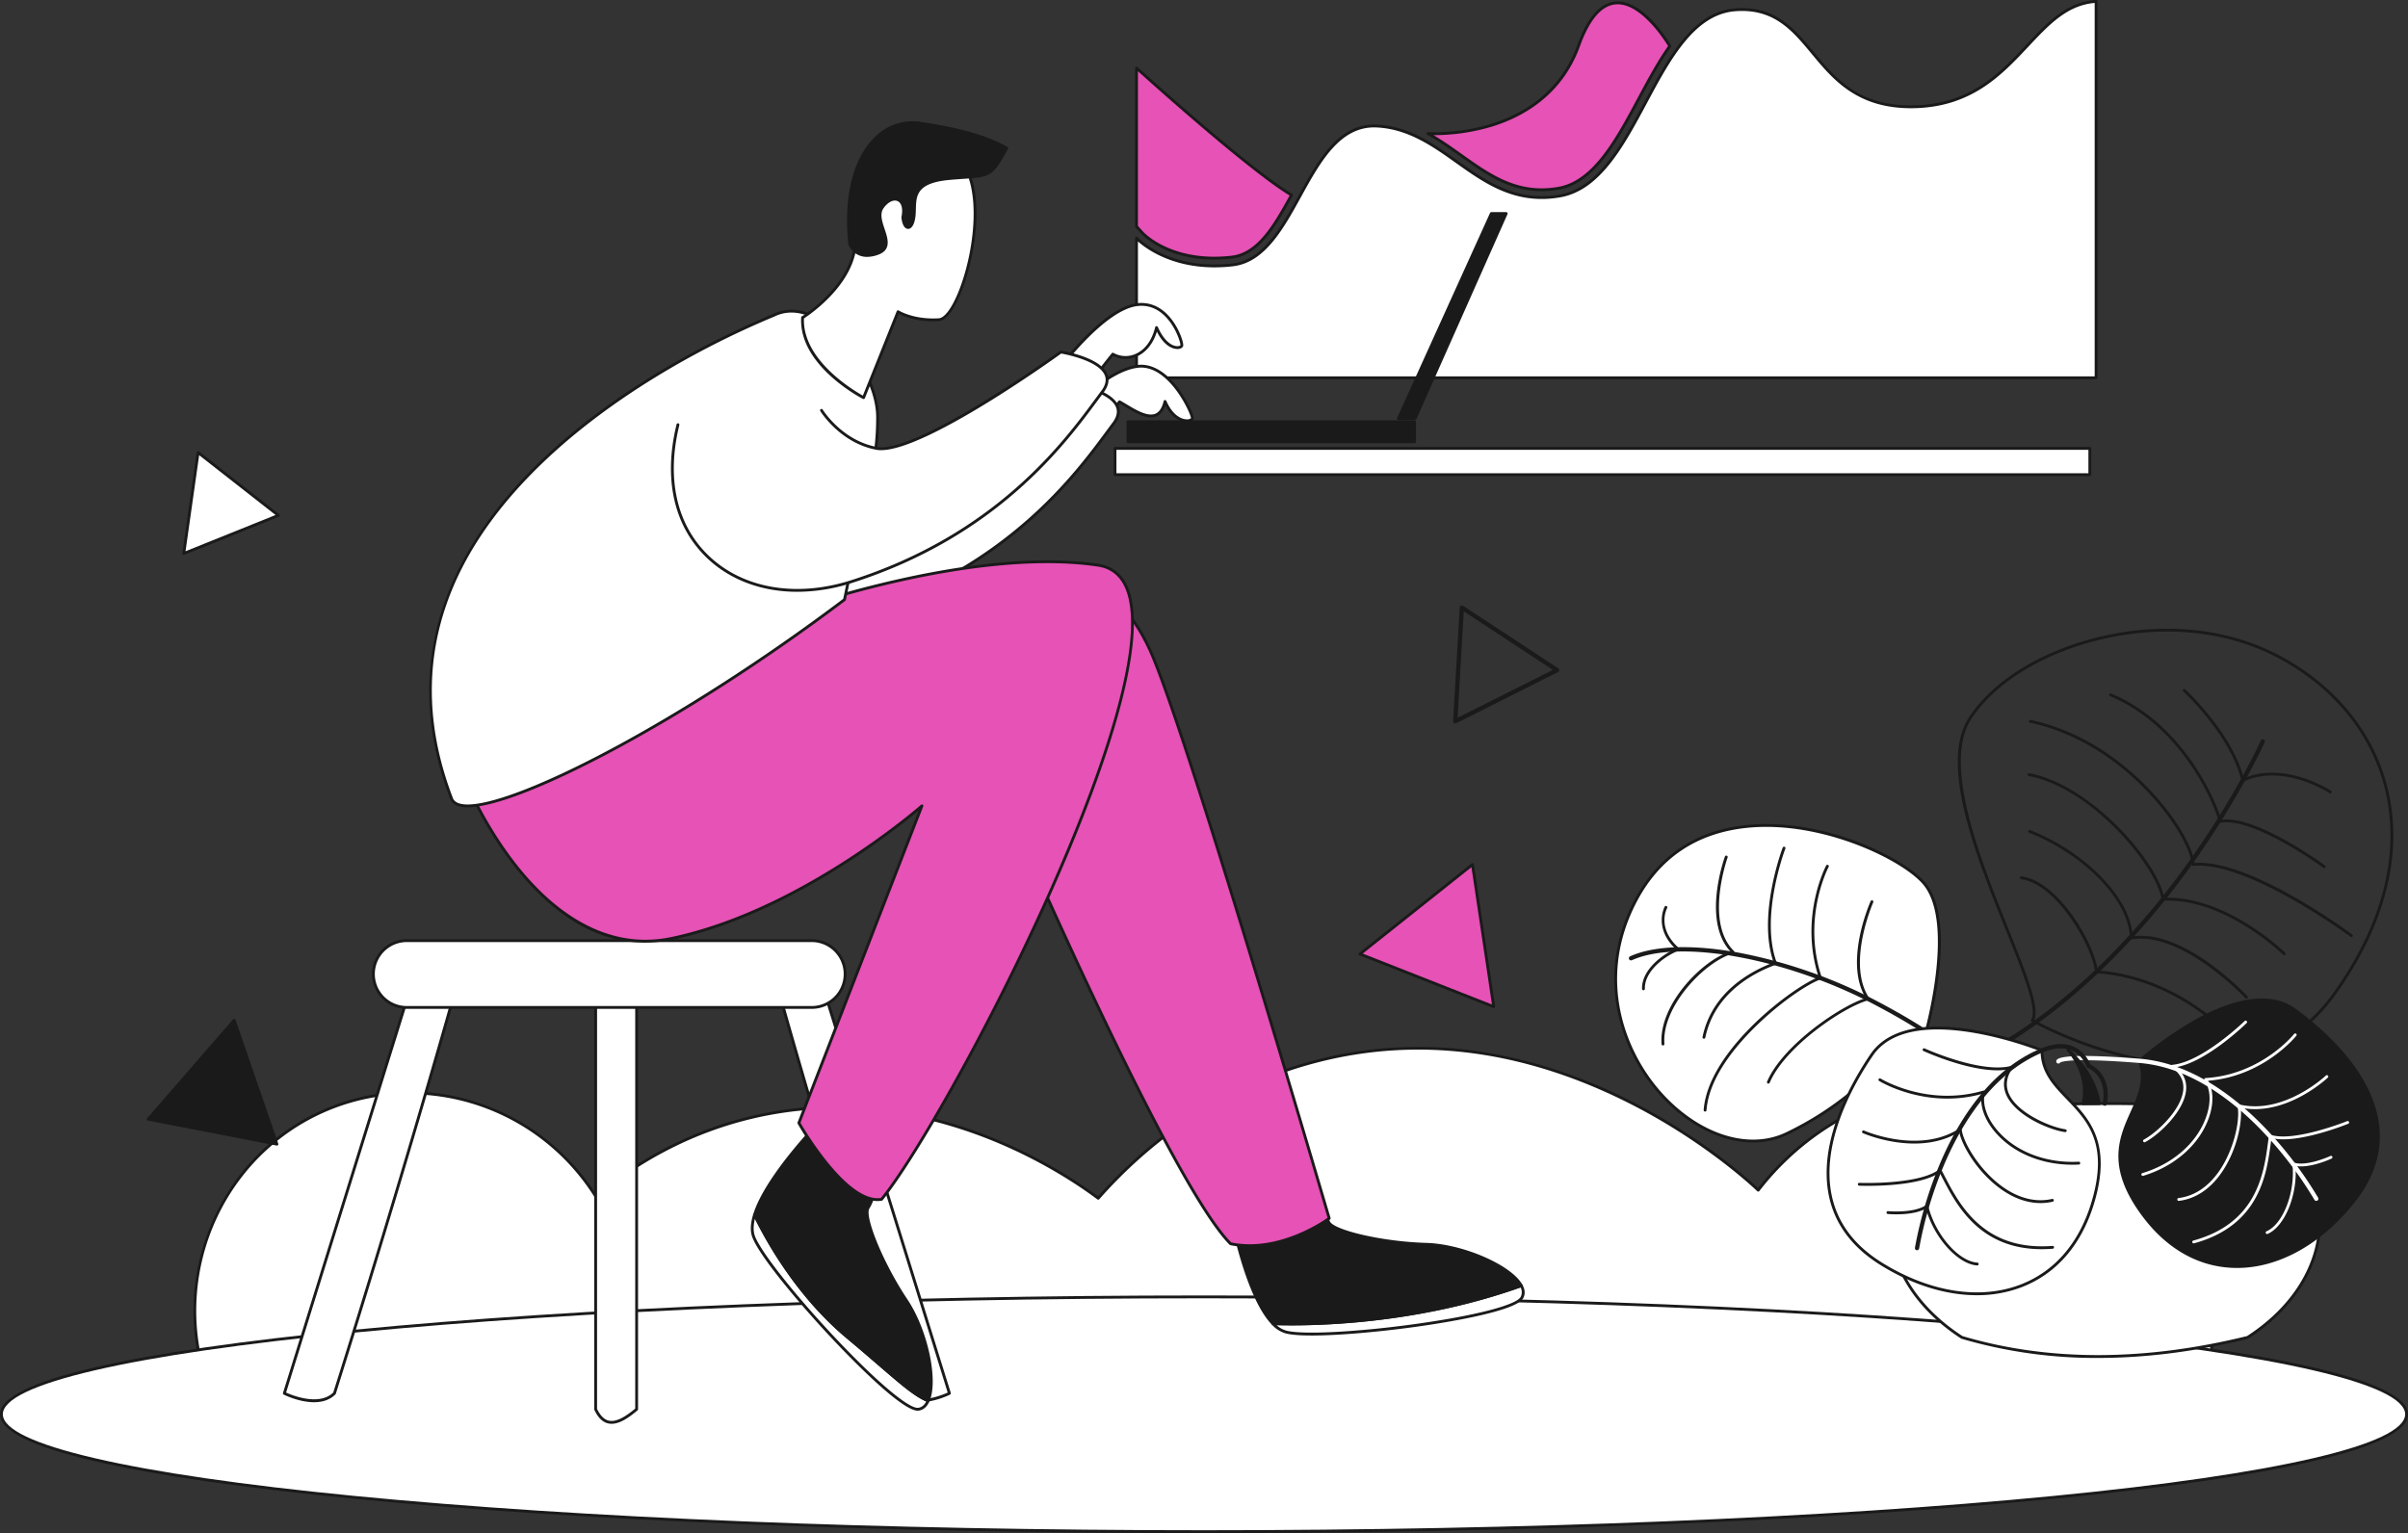 <svg xmlns="http://www.w3.org/2000/svg" viewBox="0 0 1695.782 1079.928"><rect x="0" y="0" width="1695.782" height="1079.928" fill="#333333" stroke="none"/><defs><style>.cls-1{fill:#fff;}.cls-2{fill:#1a1a1a;}.cls-3{fill:#e652b5;}.cls-4{fill:none;}</style></defs><title>10 - strategic area</title><g id="Layer_2" data-name="Layer 2"><g id="_10" data-name="10"><path class="cls-1" d="M141.802,960.99c-18.785-75.753,21.873-153.747,92.673-181.069,67.266-25.958,145.571.063,184.99,62.733,22.358-18.519,59.31-43.551,110.139-55.604,124.828-29.602,226.854,44.331,243.802,57.03,22.636-25.665,74.161-76.405,155.406-96.95,165.748-41.914,299.015,81.337,309.386,91.248,60.318-78.109,168.082-95.882,242.376-47.05,62.43,41.034,91.91,122.977,69.861,201.03Q846.119,976.673,141.802,960.99Z"/><path class="cls-2" d="M1550.436,993.356h-.022L141.78,961.989a1.001,1.001,0,0,1-.949-.76,156.63,156.63,0,0,1,12.824-109.394,151.061,151.061,0,0,1,184.077-74.733,157.107,157.107,0,0,1,81.971,64.058c32.997-27.119,69.89-45.65,109.67-55.084,117.569-27.882,215.496,35.539,243.893,56.65,30.033-33.864,81.201-77.829,155.301-96.568a287.938,287.938,0,0,1,117.213-4.836c32.124,5.194,64.566,15.656,96.428,31.096,53.323,25.839,89.105,58.129,95.877,64.475a191.214,191.214,0,0,1,115.878-70.628c45.439-8.411,90.596.193,127.161,24.226,30.525,20.064,54.321,51.01,67.004,87.138a189.719,189.719,0,0,1,3.27,114.999A1,1,0,0,1,1550.436,993.356ZM142.591,960.007l1407.091,31.332c21.248-76.398-7.328-158.209-69.657-199.177-76.205-50.09-182.08-29.521-241.035,46.825a1,1,0,0,1-1.482.111c-3.973-3.796-40.422-37.865-96.172-64.881-71.802-34.794-143.223-43.583-212.278-26.12-74.109,18.741-125.141,62.898-154.901,96.642a1.0 1,0,0,1-1.35.14C745.582,824.48,647.603,760.097,529.835,788.022c-39.832,9.446-76.751,28.086-109.732,55.401a1.001,1.001,0,0,1-1.484-.238c-39.081-62.131-116.372-88.347-183.784-62.332C163.958,808.205,124.407,885.125,142.591,960.007Z"/><ellipse class="cls-1" cx="847.891" cy="996.235" rx="846.891" ry="82.693"/><path class="cls-2" d="M847.891,1079.928c-226.244,0-438.952-8.604-598.939-24.226-77.82-7.599-138.927-16.449-181.624-26.306C22.652,1019.083,0,1007.926,0,996.235s22.652-22.849,67.328-33.162c42.696-9.856,103.803-18.707,181.624-26.306C408.939,921.146,621.647,912.542,847.891,912.542s438.952,8.604,598.939,24.225c77.82,7.599,138.927,16.449,181.624,26.306,44.676,10.313,67.328,21.471,67.328,33.162s-22.652,22.849-67.328,33.162c-42.696,9.856-103.804,18.707-181.624,26.306C1286.843,1071.324,1074.135,1079.928,847.891,1079.928Zm0-165.386c-226.182,0-438.82,8.6-598.745,24.215C92.081,954.094,2,975.043,2,996.235s90.081,42.142,247.146,57.478c159.925,15.616,372.564,24.216,598.745,24.216s438.82-8.6,598.745-24.216c157.065-15.336,247.146-36.286,247.146-57.478s-90.081-42.141-247.146-57.478C1286.711,923.142,1074.073,914.542,847.891,914.542Z"/><path class="cls-1" d="M289.01,695.984l-88.752,285.505s23.525,11.762,35.287,0c50.257-159.327,85.545-285.505,85.545-285.505Z"/><path class="cls-2" d="M221.135,987.75c-10.411,0-20.678-5.044-21.325-5.367a1,1,0,0,1-.508-1.191L288.055,695.687a1.001,1.001,0,0,1,.955-.703h32.08a1.0 1,0,0,1,.963,1.27c-.353,1.262-35.866,128.017-85.554,285.536a.996.996,0,0,1-.247.406C232.081,986.366,226.588,987.75,221.135,987.75Zm-19.664-6.798c4.059,1.834,23.19,9.695,33.194-.002C281.644,832.009,315.929,710.64,319.77,696.984H289.746Z"/><path class="cls-1" d="M579.861,695.984l88.752,285.505s-23.525,11.762-35.287,0c-50.257-159.327-85.545-285.505-85.545-285.505Z"/><path class="cls-2" d="M647.736,987.75c-5.454,0-10.945-1.383-15.117-5.555a.996.996,0,0,1-.247-.406c-49.688-157.52-85.201-284.274-85.554-285.536a1.0 1,0,0,1,.963-1.27h32.079a1.001,1.001,0,0,1,.955.703l88.752,285.505a1,1,0,0,1-.508,1.191C668.414,982.706,658.146,987.75,647.736,987.75Zm-13.531-6.8c10.005,9.697,29.136,1.836,33.194.002L579.125,696.984H549.102C552.942,710.64,587.228,832.009,634.206,980.95Z"/><path class="cls-1" d="M448.337,992.716c-11.228,9.383-21.797,14.919-28.871,0l0-296.733h28.871Z"/><path class="cls-2" d="M430.731,1002.945a10.792,10.792,0,0,1-2.316-.246c-3.999-.877-7.222-4.002-9.854-9.554a1,1,0,0,1-.096-.429V695.984a1.0 1,0,0,1,1-1h28.871a1.0 1,0,0,1,1,1V992.716a1.001,1.001,0,0,1-.359.768C443.282,998.244,436.77,1002.945,430.731,1002.945Zm-10.266-10.455c2.329,4.828,5.071,7.53,8.379,8.256,5.726,1.252,12.842-3.809,18.492-8.498V696.984h-26.871Zm27.871.227h0Z"/><rect class="cls-1" x="262.96" y="662.612" width="332.198" height="47.05" rx="23.525"/><path class="cls-2" d="M571.633,710.661H286.485a24.525,24.525,0,1,1,0-49.05H571.633a24.525,24.525,0,0,1,0,49.05ZM286.485,663.611a22.525,22.525,0,1,0,0,45.05H571.633a22.525,22.525,0,0,0,0-45.05Z"/><path class="cls-1" d="M800.371,167.729S822.17,191.884,868.124,186.582,919.38,86.426,969.458,88.782s72.466,59.044,129.024,49.258,65.985-127.026,123.722-131.15,51.256,68.931,124.311,68.342S1429.586,3.944,1476.129.999v265.118H800.371Z"/><path class="cls-2" d="M1476.129,267.117H800.372a1.0 1,0,0,1-1-1V167.729a1,1,0,0,1,1.742-.671c.215.239,22.044,23.709,66.896,18.53,21.447-2.475,34.229-25.647,46.59-48.057,13.833-25.076,28.145-50.979,54.906-49.748,22.788,1.072,40.109,13.388,56.86,25.297,20.257,14.401,41.201,29.292,71.947,23.976,27.241-4.713,43.754-35.538,59.724-65.349,16.77-31.304,34.11-63.673,64.097-65.814,28.057-2.014,41.251,13.914,55.227,30.766,15.322,18.476,31.167,37.577,68.267,37.577.294,0,.584-.001.881-.004,40.682-.328,61.818-22.847,80.465-42.715,14.578-15.532,28.347-30.203,49.094-31.516a1.023,1.023,0,0,1,.748.269,1.002,1.002,0,0,1,.315.73V266.117A1.0 1,0,0,1,1476.129,267.117Zm-674.757-2h673.757V2.076c-19.355,1.676-32.046,15.196-46.699,30.809-18.922,20.161-40.369,43.012-81.907,43.347-38.681.274-55.695-20.199-70.703-38.297C1262.182,21.49,1249.292,5.953,1222.275,7.887c-28.888,2.063-45.963,33.939-62.477,64.765-16.196,30.233-32.943,61.496-61.146,66.375-31.564,5.465-52.856-9.678-73.446-24.316-16.516-11.742-33.595-23.884-55.795-24.929-25.554-1.188-39.524,24.175-53.061,48.716-12.606,22.854-25.641,46.485-48.112,49.077-38.752,4.476-60.786-12.07-66.867-17.503Z"/><path class="cls-3" d="M909.533,137.376c-11.945,21.631-23.482,41.592-42.039,43.73a106.828,106.828,0,0,1-12.298.727c-33.962,0-50.083-17.091-50.733-17.796l-4.094-4.535V47.932S879.02,119.337,909.533,137.376Z"/><path class="cls-2" d="M855.196,182.833c-34.373,0-50.786-17.378-51.468-18.118l-4.101-4.542a.998.998,0,0,1-.258-.67V47.932a1,1,0,0,1,1.672-.74c.786.713,78.923,71.543,109,89.324a.999.999,0,0,1,.367,1.344c-11.397,20.639-23.183,41.98-42.8,44.24A107.921,107.921,0,0,1,855.196,182.833Zm-53.827-23.715,3.836,4.249c.651.706,16.484,17.466,49.991,17.466a105.922,105.922,0,0,0,12.182-.72c18.334-2.112,29.804-22.447,40.812-42.375-28.289-17.126-95.363-77.226-106.821-87.556Z"/><path class="cls-3" d="M1175.947,32.417c-7.978,11.207-14.981,24.276-21.884,37.163-15.46,28.854-31.444,58.694-56.518,63.031a70.108,70.108,0,0,1-11.906,1.058c-22.534,0-39.108-11.785-56.661-24.265-7.559-5.377-15.234-10.832-23.493-15.361.165.017.331.028.501.044,0,0,81.306,5.603,105.752-62.006,24.452-67.609,63.923,0,63.923,0Z"/><path class="cls-2" d="M1085.638,134.668c-22.85,0-39.55-11.873-57.231-24.443-7.462-5.308-15.168-10.789-23.404-15.306a1,1,0,0,1,.581-1.872l.498.045a136.134,136.134,0,0,0,43.384-5.63c21.092-6.372,48.853-21.211,61.332-55.721,6.999-19.352,15.981-29.658,26.697-30.633C1157.134-.692,1175.21,29.347,1176.478,31.499l.229.269a1,1,0,0,1,.054,1.229c-7.95,11.168-15,24.328-21.817,37.055-15.579,29.076-31.679,59.126-57.229,63.544A71.131,71.131,0,0,1,1085.638,134.668Zm-76.12-39.479c7.003,4.128,13.615,8.831,20.038,13.4,17.422,12.386,33.871,24.079,56.082,24.079a69.138,69.138,0,0,0,11.736-1.043c24.588-4.252,40.455-33.864,55.798-62.501,6.735-12.573,13.686-25.548,21.536-36.688-1.407-2.341-19.029-30.96-37.035-29.336-9.875.899-18.284,10.765-24.995,29.32-12.77,35.315-41.143,50.475-62.695,56.974A142.252,142.252,0,0,1,1009.518,95.189Z"/><path class="cls-1" d="M1071.811,913.988c-7.6,14.15-141.55,30.84-166.27,24.29a20.244,20.244,0,0,1-9.14-5.88c23.65.85,97.95.87,174.93-26.75C1072.911,908.578,1073.191,911.418,1071.811,913.988Z"/><path class="cls-2" d="M923.863,940.76c-8.07,0-14.583-.457-18.578-1.516a21.224,21.224,0,0,1-9.603-6.151,1.001,1.001,0,0,1-.194-1.103.923.923,0,0,1,.95-.592c21.356.765,97.061,1.113,174.556-26.692a1.001,1.001,0,0,1,1.218.467c1.818,3.372,1.979,6.497.48,9.287v.001c-5.298,9.864-60.629,18.128-77.46,20.425C971.379,938.142,943.171,940.76,923.863,940.76Zm-24.87-7.279a17.315,17.315,0,0,0,6.803,3.83c11.207,2.968,48.707,1.116,89.166-4.406,42.974-5.866,72.793-13.477,75.969-19.391v.001a7.163,7.163,0,0,0-.098-6.627C996.201,933.475,923.399,934.151,898.993,933.481ZM1071.811,913.987h0Z"/><path class="cls-2" d="M1071.331,905.648c-76.98,27.62-151.28,27.6-174.93,26.75-19.06-19.68-29.82-78.54-29.82-78.54l56.82-10.37s9.57,10.64,12.21,17.21c2.63,6.58,36.45,14.88,68.76,15.82C1030.801,877.288,1064.231,892.418,1071.331,905.648Z"/><path class="cls-2" d="M909.728,933.621c-5.592,0-10.104-.107-13.363-.225a.998.998,0,0,1-.682-.304c-19.051-19.671-29.644-76.64-30.085-79.056a1.0 1,0,0,1,.804-1.163l56.82-10.37a.994.994,0,0,1,.923.314c.396.44,9.719,10.848,12.395,17.506,2.335,5.842,35.662,14.258,67.861,15.193,26.113.761,60.336,15.728,67.812,29.657a1,1,0,0,1-.543,1.414C1005.661,930.273,940.947,933.621,909.728,933.621Zm-12.885-2.209c21.787.756,96.4.924,173.016-26.301-8.201-12.901-41.096-26.883-65.517-27.594-32.211-.938-66.716-9.085-69.659-16.449-2.254-5.609-9.886-14.479-11.657-16.496l-55.273,10.088C869.258,862.383,879.714,913.3,896.842,931.412Z"/><path class="cls-3" d="M708.996,417.542s67.225-41.082,103.078,45.563c29.071,70.255,123.992,395.132,123.992,395.132s-33.629,25.348-69.482,17.879C823.262,832.793,708.996,567.685,708.996,567.685Z"/><path class="cls-2" d="M880.079,878.477a67.019,67.019,0,0,1-13.698-1.382.994.994,0,0,1-.503-.271C822.916,833.861,709.221,570.735,708.078,568.081a1.003,1.003,0,0,1-.082-.396V417.542a1.0 1,0,0,1,.479-.854c.269-.164,27.146-16.278,55.8-6.942,20.555,6.696,36.948,24.52,48.723,52.977,28.759,69.501,123.079,391.985,124.028,395.234a1,1,0,0,1-.358,1.079C936.372,859.259,910.474,878.477,880.079,878.477Zm-12.998-3.279c32.394,6.588,63.332-14.176,67.827-17.357-4.886-16.693-95.675-326.483-123.758-394.352-11.541-27.892-27.521-45.333-47.495-51.841-25.719-8.378-49.979,4.395-53.659,6.471V567.479C713.605,575.832,824.71,832.342,867.081,875.197Z"/><path class="cls-1" d="M653.641,986.698c-1.48,3.43-3.75,5.6-6.89,5.99-15.93,1.99-107.06-97.6-116.02-121.55-1.6-4.26-1.16-9.56.65-15.4,9.83,20.17,31.17,57.57,65.59,86.32C628.351,968.278,641.721,981.938,653.641,986.698Z"/><path class="cls-2" d="M646.29,993.715c-11.819,0-49.474-39.201-60.892-51.391-23.337-24.913-50.691-57.707-55.603-70.836-1.578-4.203-1.366-9.603.632-16.047a1,1,0,0,1,1.854-.143c9.645,19.791,30.958,57.279,65.332,85.991,8.768,7.326,16.034,13.589,22.445,19.115,16.455,14.183,25.519,21.994,33.955,25.363a1.0 1,0,0,1,.547,1.325c-1.68,3.893-4.337,6.17-7.685,6.586A4.713,4.713,0,0,1,646.29,993.715Zm-114.647-135.188c-1.2,4.901-1.193,9.017.024,12.259,4.062,10.856,27.272,40.367,55.19,70.171,29.651,31.653,53.115,51.55,59.77,50.738,2.383-.297,4.285-1.802,5.664-4.478-8.46-3.682-17.541-11.508-33.54-25.298-6.405-5.521-13.666-11.779-22.421-19.095C562.99,914.978,541.851,878.972,531.643,858.528Z"/><path class="cls-2" d="M653.641,986.698c-11.92-4.76-25.29-18.42-56.67-44.64-34.42-28.75-55.76-66.15-65.59-86.32,8.31-26.93,45.66-65.22,45.66-65.22l41.33,40.33s-3.14,13.97-6.98,19.92c-3.83,5.95,8.97,38.34,26.89,65.23C652.681,937.598,659.691,972.688,653.641,986.698Z"/><path class="cls-2" d="M653.641,987.697a.987.987,0,0,1-.37-.071c-8.748-3.493-17.901-11.383-34.519-25.706-6.405-5.521-13.666-11.779-22.421-19.095-34.66-28.951-56.133-66.716-65.848-86.649a1.001,1.001,0,0,1-.057-.733c8.286-26.852,44.368-64.053,45.899-65.623a1.001,1.001,0,0,1,.704-.302,1.095,1.095,0,0,1,.71.284L619.069,830.132a1,1,0,0,1,.277.936c-.13.577-3.224,14.212-7.115,20.242-3.401,5.284,9.023,37.335,26.882,64.134,14.208,21.311,21.858,56.801,15.446,71.65A1,1,0,0,1,653.641,987.697Zm-121.186-132.041c9.726,19.882,30.989,57.094,65.158,85.634,8.768,7.326,16.034,13.589,22.445,19.115,15.856,13.666,24.85,21.418,33.032,24.979,5.387-14.639-2.281-48.794-15.64-68.831-17.865-26.809-31.189-59.662-26.899-66.326,3.279-5.082,6.099-16.445,6.719-19.057l-40.205-39.232C571.952,797.302,540.188,831.304,532.455,855.656Z"/><path class="cls-1" d="M751.812,291.77s26.003-30.683,49.158-33.671,39.48,34.523,38.733,36.764-12.027,4.382-19.248-12.051c-4.731,19.42-21.337,6.219-32.043.244-8.105,9.859-15.935,20.914-15.935,20.914S750.319,299.488,751.812,291.77Z"/><path class="cls-2" d="M772.478,304.97a1.05,1.05,0,0,1-.198-.02c-2.368-.479-23.084-4.923-21.449-13.371a.998.998,0,0,1,.219-.456c1.072-1.265,26.521-31.014,49.792-34.017,9.186-1.184,18.557,3.673,27.1,14.049,7.77,9.438,13.363,22.062,12.71,24.023-.411,1.231-2.134,2.094-4.39,2.198-2.275.104-9.742-.498-15.584-11.779-1.385,3.938-3.492,6.517-6.282,7.681-6.393,2.667-14.792-2.384-22.202-6.841-1.238-.744-2.419-1.455-3.541-2.098-7.802,9.554-15.283,20.1-15.359,20.208A1,1,0,0,1,772.478,304.97Zm-19.72-12.765c-.55,5.189,13.42,9.371,19.286,10.651,1.672-2.336,8.569-11.889,15.597-20.437a.999.999,0,0,1,1.26-.238c1.364.762,2.802,1.626,4.325,2.542,6.656,4.003,14.942,8.985,20.401,6.709,2.772-1.156,4.688-4.054,5.858-8.857a1,1,0,0,1,1.887-.166c5.196,11.826,12.195,12.921,14.216,12.975a4.457,4.457,0,0,0,3.14-.801c-.107-2.29-6.916-17.967-17.521-27.669-6.622-6.059-13.386-8.693-20.108-7.823C779.595,261.864,755.113,289.493,752.758,292.205Z"/><path class="cls-1" d="M485.33,321.56c-21.025,85.525,46.31,134.823,122.327,110.505,108.598-34.741,155.054-105.08,176.805-134.034,14.957-20.541-29.486-27.637-29.486-27.637s-99.254,71.83-129.054,67.972c-25.841-4.413-39.505-26.89-39.505-26.89Z"/><path class="cls-2" d="M569.361,439.279c-24.412.002-46.579-7.929-62.928-23.193-23.796-22.219-31.636-55.873-22.075-94.764a1,1,0,0,1,1.942.477c-9.38,38.157-1.746,71.123,21.498,92.825,24.143,22.543,61.36,28.705,99.553,16.489,101.541-32.483,149.099-96.873,171.954-127.816q2.331-3.155,4.355-5.866c2.809-3.857,3.561-7.461,2.226-10.695-4.227-10.242-27.32-14.69-30.667-15.284-7.236,5.217-95.08,68.06-126.848,68.063a20.233,20.233,0,0,1-2.579-.156c-26.03-4.445-40.092-27.134-40.231-27.362a1,1,0,1,1,1.709-1.039c.134.221,13.748,22.142,38.819,26.424,29.04,3.757,127.311-67.08,128.299-67.797a.981.981,0,0,1,.744-.177c1.126.18,27.639,4.542,32.602,16.563,1.62,3.923.79,8.178-2.465,12.649-1.359,1.81-2.805,3.767-4.355,5.865-22.98,31.112-70.797,95.853-172.954,128.532A126.973,126.973,0,0,1,569.361,439.279Z"/><path class="cls-3" d="M328.056,550.498S380.342,680.466,472.963,661.045s176.278-93.36,176.278-93.36L562.596,791.013s32.865,58.261,58.261,53.78c52.286-64.237,243.503-433.226,152.376-446.671s-218.107,32.865-218.107,32.865Z"/><path class="cls-2" d="M618.005,846.038c-25.218.006-54.977-52.223-56.281-54.534a.999.999,0,0,1-.061-.853l85.215-219.642c-15.862,13.267-91.7,73.817-173.71,91.014-21.36,4.479-42.351,1.392-62.388-9.174-15.979-8.426-31.38-21.602-45.777-39.161-24.463-29.838-37.744-62.491-37.875-62.817a1.0 1,0,0,1,.462-1.258L554.661,430.103a.986.986,0,0,1,.123-.055c1.273-.464,128.266-46.241,218.595-32.916,10.231,1.51,17.433,7.457,21.403,17.678C811.888,458.84,765.709,573.107,736.66,637.301,694.61,730.225,644.212,817.684,621.632,845.423a.995.995,0,0,1-.602.354A17.343,17.343,0,0,1,618.005,846.038Zm-54.305-55.109c2.974,5.136,33.362,56.448,56.619,52.938,22.616-27.966,72.683-114.941,114.518-207.391,28.92-63.908,74.921-177.594,58.08-220.942-3.691-9.501-10.363-15.027-19.831-16.424-89.039-13.133-214.129,31.557-217.556,32.794L329.331,550.957c2.231,5.269,15.141,34.546,37.248,61.499,22.309,27.198,58.835,57.537,106.179,47.61C564.063,640.921,647.744,567.674,648.579,566.937a1.0 1,0,0,1,1.594,1.11Z"/><path class="cls-1" d="M545.416,221.844c-9.181,4.318-311.474,121.004-227.444,340.605,8.963,24.649,144.533-40.335,276.742-140.051,16.806-80.67,23.322-96.494,23.322-128.613S578.353,206.353,545.416,221.844Z"/><path class="cls-2" d="M329.266,568.675a22.124,22.124,0,0,1-6.227-.766c-3.083-.913-5.104-2.635-6.007-5.119-18.569-48.527-19.631-95.922-3.149-140.853,13.382-36.479,38.363-71.547,74.249-104.229,40.398-36.791,95.234-70.785,154.406-95.72,1.256-.529,2.088-.879,2.452-1.051,10.167-4.78,21.783-3.348,33.592,4.149,21.55,13.679,40.454,45.78,40.454,68.696,0,22.817-3.258,37.386-11.128,72.581-3.249,14.527-7.292,32.606-12.214,56.236a1,1,0,0,1-.377.595c-56.532,42.639-117.097,81.528-170.538,109.504C380.379,555.944,346.407,568.673,329.266,568.675ZM557.347,220.18a26.77,26.77,0,0,0-11.505,2.569h0c-.375.176-1.232.538-2.527,1.083-58.968,24.849-113.602,58.713-153.836,95.355C309.016,392.468,285.271,474.193,318.907,562.091c.69,1.897,2.226,3.168,4.701,3.901a20.488,20.488,0,0,0,5.744.701c35.417.002,149.481-58.192,264.461-144.868,4.891-23.464,8.911-41.438,12.144-55.896,7.836-35.043,11.08-49.548,11.08-72.145,0-22.331-18.47-53.643-39.526-67.008C570.602,222.391,563.788,220.18,557.347,220.18ZM545.416,221.844h0Z"/><path class="cls-1" d="M747.09,258.195s30.376-40.584,53.531-43.572,32.367,26.641,31.621,28.882-10.55,3.692-17.77-12.741c-4.731,19.42-20.075,24.692-30.781,18.716-8.105,9.859-15.935,20.914-15.935,20.914S745.596,265.913,747.09,258.195Z"/><path class="cls-2" d="M767.755,271.395a1.049,1.049,0,0,1-.198-.02c-2.368-.479-23.084-4.922-21.449-13.371a1.01,1.01,0,0,1,.181-.409c1.251-1.671,30.897-40.957,54.204-43.964,9.03-1.161,17.246,2.398,23.756,10.306,6.402,7.775,9.579,17.968,8.941,19.885-.381,1.144-1.832,1.938-3.695,2.023-2.056.104-8.859-.568-14.779-12.223-2.652,8.481-7.634,14.651-14.213,17.522a19.351,19.351,0,0,1-16.558-.397c-7.806,9.558-15.297,20.117-15.374,20.226A1,1,0,0,1,767.755,271.395Zm-19.716-12.796c-.609,5.204,13.405,9.4,19.282,10.683,1.672-2.336,8.569-11.888,15.597-20.436a1,1,0,0,1,1.26-.238,17.37,17.37,0,0,0,15.526.704c6.653-2.903,11.553-9.574,13.796-18.784a1,1,0,0,1,1.887-.166c4.374,9.953,9.953,13.491,13.752,13.491h.087c1.363-.02,2.001-.502,2.067-.666.189-1.272-2.862-12.296-10.538-20.156-5.753-5.892-12.483-8.39-20.006-7.415C779.086,218.409,750.36,255.553,748.039,258.599Z"/><path class="cls-1" d="M477.444,299.152c-21.025,85.525,46.31,134.823,122.327,110.505,108.598-34.741,155.054-105.08,176.805-134.034,14.957-20.541-29.486-27.637-29.486-27.637s-99.254,71.83-129.054,67.972c-25.841-4.413-39.505-26.89-39.505-26.89Z"/><path class="cls-2" d="M561.476,416.871c-24.412.002-46.579-7.929-62.927-23.193-23.796-22.219-31.636-55.874-22.076-94.765a1,1,0,0,1,1.942.477c-9.38,38.157-1.746,71.124,21.498,92.826,24.144,22.543,61.359,28.705,99.553,16.489,101.54-32.483,149.098-96.872,171.953-127.815,1.554-2.104,3.003-4.065,4.357-5.867,2.809-3.857,3.561-7.461,2.225-10.695-4.227-10.242-27.32-14.69-30.667-15.284-7.236,5.217-95.08,68.06-126.848,68.063a20.233,20.233,0,0,1-2.579-.156c-26.03-4.445-40.093-27.134-40.232-27.362a1,1,0,0,1,1.709-1.039c.134.221,13.748,22.142,38.82,26.424,29.038,3.732,127.31-67.08,128.299-67.797a.984.984,0,0,1,.744-.177c1.126.18,27.639,4.542,32.602,16.563,1.62,3.923.79,8.178-2.465,12.649-1.36,1.81-2.806,3.768-4.356,5.866-22.98,31.112-70.798,95.852-172.953,128.531A126.973,126.973,0,0,1,561.476,416.871Z"/><path class="cls-1" d="M565.21,223.711s31.745-19.42,36.6-47.804S603.304,96.731,656.71,101.96s22.782,122.125,4.482,123.245-28.757-5.62-28.757-5.62L608.159,280.105S563.343,256.95,565.21,223.711Z"/><path class="cls-2" d="M608.159,281.105a.998.998,0,0,1-.459-.111c-1.854-.958-45.371-23.838-43.489-57.338a1.0 1,0,0,1,.477-.797c.313-.192,31.416-19.522,36.136-47.121.704-4.114,1.234-8.702,1.795-13.559,3.206-27.759,7.59-65.769,54.189-61.215,20.46,2.003,31.415,20.359,30.844,51.688-.601,32.979-14.91,72.848-26.399,73.552-15.355.938-25.215-3.509-28.319-5.177L609.087,280.477a.999.999,0,0,1-.928.628Zm-41.976-56.827c-1.21,29.264,35.027,50.819,41.466,54.411l23.857-59.476a1,1,0,0,1,1.469-.469c.103.065,10.435,6.548,28.156,5.463,9.602-.588,23.905-37.713,24.521-71.592.318-17.454-3.032-47.115-29.04-49.661C611.981,98.591,607.89,133.974,604.606,162.408c-.564,4.885-1.097,9.498-1.81,13.667C598.24,202.712,570.107,221.74,566.184,224.278Z"/><path class="cls-2" d="M598.449,172.048s4.317,11.951,19.587,6.473-3.652-22.408,3.319-32.367,17.429-6.971,14.441,6.971c.996,9.959,6.971,9.461,7.967-1.494s-2.988-23.404,24.898-25.894,28.384.996,40.335-21.412c-11.951-6.473-27.388-12.449-60.253-17.429S592.473,117.272,598.449,172.048Z"/><path class="cls-2" d="M610.613,180.955a14.015,14.015,0,0,1-13.104-8.568,1.022,1.022,0,0,1-.054-.231c-3.626-33.236,3.255-60.892,18.877-75.876a37.437,37.437,0,0,1,32.561-10.371c34.409,5.213,49.451,11.509,60.58,17.537a1.0 1,0,0,1,.406,1.35c-10.536,19.756-12.858,19.916-30.927,21.157-2.954.203-6.301.433-10.201.781-23.233,2.074-23.492,10.991-23.765,20.433-.043,1.497-.088,3.045-.226,4.556-.533,5.857-2.531,9.505-5.216,9.517h-.014c-2.459,0-4.227-2.994-4.729-8.014a1.014,1.014,0,0,1,.017-.31c1.216-5.674.158-9.989-2.761-11.262-2.902-1.267-6.873.776-9.882,5.073-2.757,3.939-.944,9.369.81,14.62,2.301,6.891,4.909,14.7-4.61,18.115A23.037,23.037,0,0,1,610.613,180.955Zm-11.184-9.146c.473,1.181,4.743,10.62,18.27,5.77,7.306-2.621,6.047-7.635,3.388-15.599-1.91-5.721-3.885-11.637-.551-16.4,3.627-5.18,8.463-7.44,12.32-5.76,3.873,1.687,5.345,6.674,3.951,13.358.47,4.413,1.914,6.06,2.725,6.06h.003c.98-.004,2.724-2.098,3.233-7.698.132-1.449.176-2.966.218-4.432.287-9.899.584-20.135,25.587-22.367,3.92-.35,7.279-.581,10.242-.784,17.545-1.206,19.235-1.322,28.829-19.224-10.89-5.798-25.845-11.817-59.051-16.849a35.497,35.497,0,0,0-30.876,9.838C602.566,112.254,595.903,139.254,599.429,171.81Z"/><path class="cls-1" d="M1633.713,859.745c0-30.146-16.664-57.459-43.652-77.346-72.401-7.006-144.236-6.301-215.66,0-26.988,19.888-43.652,47.201-43.652,77.346,0,32.754,19.672,62.162,50.885,82.337,59.477,17.675,126.212,18.444,201.195,0C1614.042,921.907,1633.713,892.499,1633.713,859.745Z"/><path class="cls-2" d="M1477.511,956.558a336.277,336.277,0,0,1-96.162-13.517,1.009,1.009,0,0,1-.258-.119c-32.628-21.09-51.342-51.406-51.342-83.177,0-29.46,15.647-57.215,44.059-78.151a.993.993,0,0,1,.505-.191c75.974-6.703,146.578-6.702,215.845.001a1.001,1.001,0,0,1,.497.19c28.412,20.937,44.059,48.691,44.059,78.151,0,31.771-18.713,62.087-51.341,83.177a.99.99,0,0,1-.304.131C1546.467,952.056,1511.202,956.558,1477.511,956.558Zm-95.455-15.394c60.21,17.864,127.616,17.858,200.371-.013,31.96-20.71,50.286-50.373,50.286-81.406,0-28.733-15.275-55.848-43.023-76.378-68.969-6.655-139.278-6.655-214.921.003-27.745,20.53-43.02,47.645-43.02,76.375C1331.749,890.784,1350.084,920.454,1382.056,941.164Zm200.773.918h0Z"/><path class="cls-4" d="M1431.231,718.855s141.428,81.063,212.975-19.122,40.549-193.368-37.631-236.172-185.695-9.492-219.261,42.535S1444.219,699.11,1431.231,718.855Z"/><path class="cls-2" d="M1543.407,750.82a190.08,190.08,0,0,1-32.691-2.973c-43.964-7.684-79.627-27.922-79.982-28.126a.999.999,0,0,1-.338-1.417c4.682-7.117-5.773-33.113-17.879-63.215-20.96-52.118-47.047-116.981-26.043-149.536,16.894-26.185,51.853-47.591,93.515-57.261,45.644-10.594,90.77-5.482,127.067,14.391,39.252,21.491,65.853,55.117,74.902,94.684,10.338,45.203-2.435,94.633-36.938,142.946-16.456,23.043-37.991,38.396-64.007,45.636A140.011,140.011,0,0,1,1543.407,750.82Zm-110.825-32.36c5.654,3.094,38.655,20.467,78.53,27.427,40.119,7,95.635,4.577,132.28-46.735,34.162-47.835,46.824-96.709,36.617-141.338-8.92-39.002-35.17-72.163-73.914-93.376-35.867-19.637-80.491-24.679-125.654-14.196-41.168,9.556-75.668,30.638-92.287,56.396-20.443,31.686,6.526,98.743,26.218,147.706C1426.727,685.065,1436.581,709.565,1432.582,718.46Z"/><path class="cls-2" d="M1381.743,752.413a1.5,1.5,0,0,1-.644-2.855c71.521-33.943,125.087-94.102,157.43-138.591,35.063-48.231,53.408-88.911,53.589-89.316a1.5,1.5,0,0,1,2.738,1.225c-.182.408-18.656,41.373-53.901,89.855-32.548,44.771-86.479,105.323-158.57,139.538A1.492,1.492,0,0,1,1381.743,752.413Z"/><path class="cls-2" d="M1641.079,558.873a.991.991,0,0,1-.552-.167c-.323-.214-32.635-21.267-60.697-8.106a1.001,1.001,0,0,1-1.399-.679c-7.382-31.76-40.584-62.58-40.919-62.888a1,1,0,0,1,1.354-1.473c.335.308,33.174,30.786,41.227,62.725,28.816-12.591,61.211,8.537,61.54,8.755a1.0 1,0,0,1-.554,1.833Z"/><path class="cls-2" d="M1636.765,611.492a.997.997,0,0,1-.591-.194c-.49-.36-49.216-35.929-72.402-31.72a.996.996,0,0,1-1.141-.71c-5.072-17.837-28.73-68.498-76.657-88.454a1.0 1,0,1,1,.769-1.846c47.916,19.95,71.928,70.095,77.563,88.899,24.308-3.382,71.051,30.747,73.053,32.219a1.0 1,0,0,1-.593,1.806Z"/><path class="cls-2" d="M1655.894,660.071a.995.995,0,0,1-.595-.197c-.725-.538-72.923-53.737-110.688-49.905a1,1,0,0,1-1.1-.947c-.456-9.575-11.644-30.955-31.479-51.719-16.689-17.471-44.524-40.018-82.353-48.213a1,1,0,1,1,.424-1.955c38.323,8.304,66.492,31.113,83.375,48.786,19.719,20.643,30.804,41.413,31.949,51.969,38.762-2.922,108.105,48.184,111.063,50.379a1.0 1,0,0,1-.597,1.803Z"/><path class="cls-2" d="M1608.622,672.838a.998.998,0,0,1-.701-.287c-.41-.403-41.553-40.337-84.646-38.061a.997.997,0,0,1-1.044-.865c-3.097-22.928-49.321-78.801-93.495-86.957a1,1,0,1,1,.363-1.967c19.502,3.601,42.378,17.473,62.762,38.059,17.25,17.42,30.049,37.208,32.212,49.691,43.603-1.73,84.836,38.267,85.25,38.674a1.0 1,0,0,1-.701,1.713Z"/><path class="cls-2" d="M1582.05,703.473a.999.999,0,0,1-.73-.316c-.447-.477-45.04-47.599-80.238-41.402a1.014,1.014,0,0,1-.812-.216,1.001,1.001,0,0,1-.361-.758c-.296-25.929-31.453-58.517-70.93-74.19a1,1,0,0,1,.738-1.859c39.597,15.722,70.971,48.389,72.159,74.871,36.024-5.224,79.07,40.23,80.903,42.188a1,1,0,0,1-.73,1.684Z"/><path class="cls-2" d="M1563.116,724.135a.999.999,0,0,1-.717-.303c-.338-.348-34.405-34.815-86.024-38.273a1.001,1.001,0,0,1-.926-.875c-2.439-19.736-28.114-62.439-52.14-65.344a1,1,0,0,1,.24-1.986c25.002,3.023,50.645,45.194,53.773,66.267,51.952,3.816,86.17,38.467,86.511,38.818a1,1,0,0,1-.717,1.696Z"/><path class="cls-2" d="M1506.674,747.275s70.974-63.841,109.277-35.941,84.838,80.068,41.686,134.746-108.304,64.387-148.815,9.124S1519.033,781.41,1506.674,747.275Z"/><path class="cls-2" d="M1575.427,893.17c-.457,0-.912-.004-1.368-.013-25.622-.455-48.46-13.375-66.044-37.363-24.884-33.945-15.698-54.495-7.594-72.626,5.167-11.559,10.047-22.476,5.312-35.553a1,1,0,0,1,.271-1.084,248.999,248.999,0,0,1,40.459-28.564c29.845-16.521,54.076-19.095,70.075-7.441,19.783,14.41,53.724,44.071,58.775,80.823,2.636,19.184-3.047,37.807-16.892,55.35C1635.063,876.297,1604.888,893.17,1575.427,893.17Zm-67.586-145.591c4.626,13.544-.34,24.653-5.593,36.405-8.267,18.495-16.816,37.619,7.381,70.628,17.201,23.464,39.493,36.102,64.466,36.546,29.244.506,59.427-16.137,82.757-45.698,13.496-17.101,19.041-35.215,16.481-53.839-4.95-36.019-38.445-65.256-57.971-79.479C1579.814,686.248,1514.229,742.007,1507.841,747.579Z"/><path class="cls-1" d="M1631.173,845.912a1.499,1.499,0,0,1-1.309-.766,271.632,271.632,0,0,0-34.62-46.124c-19.854-21.271-51.358-47.256-88.69-50.253-47.51-3.812-54.751-.911-55.709-.312a1.5,1.5,0,0,1-2.782-.832,1.901,1.901,0,0,1,.699-1.348c3.428-3.049,24.037-3.228,58.032-.498,38.311,3.075,70.463,29.564,90.689,51.245a274.712,274.712,0,0,1,34.996,46.653,1.5,1.5,0,0,1-1.306,2.234Zm-180.113-98.151h0Zm0-.006v0Zm0-.005v0Zm0-.006v0Zm0-.005-0.0.002Z"/><path class="cls-1" d="M1510.218,804.633a1.0 1,0,0,1-.468-1.884c9.271-4.902,26.995-21.463,27.817-35.64.354-6.099-2.415-11.218-8.23-15.215a1,1,0,0,1,.478-1.82c21.098-1.886,50.651-30.564,50.947-30.854a1,1,0,0,1,1.398,1.43c-1.184,1.157-28.228,27.399-49.702,31.092,5.071,4.188,7.46,9.386,7.106,15.482-.877,15.127-18.987,32.062-28.879,37.292A.991.991,0,0,1,1510.218,804.633Z"/><path class="cls-1" d="M1509.019,828.321a1,1,0,0,1-.289-1.957c21.696-6.56,38.491-21.37,44.926-39.619,3.552-10.072,3.117-19.469-1.193-25.782a.999.999,0,0,1,.766-1.562c39.234-2.339,62.111-30.751,62.337-31.037a1.0 1,0,1,1,1.57,1.238c-.229.29-22.987,28.597-62.123,31.68,3.825,6.774,4.038,16.178.528,26.128-6.646,18.848-23.93,34.125-46.233,40.868A.999.999,0,0,1,1509.019,828.321Z"/><path class="cls-1" d="M1534.309,845.923a1,1,0,0,1-.119-1.993c11.012-1.331,20.881-7.861,28.542-18.886,11.04-15.887,14.99-37.409,12.962-45.846a1,1,0,0,1,1.204-1.206c31.518,7.51,60.789-20.092,61.081-20.371a1.0 1,0,0,1,1.384,1.443c-.295.283-29.433,27.779-61.434,21.205,1.367,9.465-2.401,29.865-13.555,45.916-7.996,11.506-18.35,18.328-29.944,19.73A1.027,1.027,0,0,1,1534.309,845.923Z"/><path class="cls-1" d="M1544.859,875.844a1,1,0,0,1-.263-1.965c44.965-12.269,49.721-47.691,52.563-68.856.229-1.709.446-3.32.669-4.813a1.001,1.001,0,0,1,1.292-.805c16.586,5.288,53.438-9.506,53.809-9.655a1.0 1,0,1,1,.751,1.854c-1.506.61-36.36,14.6-54.039,10.032-.165,1.157-.329,2.378-.5,3.653-2.908,21.656-7.774,57.903-54.019,70.521A.984.984,0,0,1,1544.859,875.844Z"/><path class="cls-1" d="M1596.559,869.262a1.0 1,0,0,1-.396-1.918c11.653-5.025,20.345-27.526,18.237-47.21a1.0 1,0,0,1,1.261-1.07c9.497,2.638,25.327-4.704,25.486-4.777a1.0 1,0,0,1,.849,1.811c-.646.303-15.274,7.079-25.477,5.213,1.64,20.111-7.482,42.661-19.564,47.87A.995.995,0,0,1,1596.559,869.262Z"/><path class="cls-1" d="M1356.2,727.629s21.894-76.406-.629-104.657-154.476-83.023-203.982,12.078,45.987,192.687,106.711,163.459S1333.215,731.779,1356.2,727.629Z"/><path class="cls-2" d="M1234.609,804.764c-20.909,0-43.688-10.649-62.78-30.35-28.184-29.083-50.628-83.152-21.127-139.826,16.639-31.963,43.608-49.965,80.157-53.504,23.607-2.288,51.067,1.945,77.323,11.919,21.587,8.198,40.496,19.718,48.171,29.346,22.585,28.329,1.709,102.416.809,105.556a1.001,1.001,0,0,1-.784.709c-9.762,1.763-17.94,9.777-29.258,20.871-14.393,14.106-34.103,33.425-68.386,49.927A55.247,55.247,0,0,1,1234.609,804.764Zm9.199-222.292c-4.269,0-8.524.192-12.757.603-35.833,3.47-62.269,21.112-78.575,52.438-29.01,55.729-6.932,108.905,20.79,137.51,26.218,27.053,59.424,36.703,84.601,24.587,33.986-16.358,53.561-35.544,67.854-49.553,11.342-11.116,19.599-19.209,29.683-21.291,1.956-7.15,20.3-76.937-.613-103.17C1342.191,607.793,1292.641,582.472,1243.808,582.472ZM1356.2,727.629h0Z"/><path class="cls-2" d="M1386.79,755a1.501,1.501,0,0,1-1.387-.928c-.114-.258-7.558-16.097-65.821-46.666-61.931-32.494-136.75-46.128-170.334-31.037a1.5,1.5,0,1,1-1.229-2.736c17.089-7.68,44.581-8.516,77.407-2.36a350.773,350.773,0,0,1,95.55,33.478c59.965,31.462,66.939,47.524,67.207,48.192a1.5,1.5,0,0,1-1.392,2.058Z"/><path class="cls-2" d="M1245.343,763.321a1,1,0,0,1-.919-1.392c10.888-25.579,51.695-53.465,69.563-58.872-15.514-25.055,2.588-66.483,3.378-68.262a1,1,0,1,1,1.828.812c-.192.432-19.008,43.494-2.8,67.487a1.0 1,0,0,1-.582,1.528c-16.764,4.264-58.6,32.37-69.547,58.089A.999.999,0,0,1,1245.343,763.321Z"/><path class="cls-2" d="M1200.772,783.016c-.024,0-.049-.001-.074-.003a1,1,0,0,1-.924-1.07c3.122-42.59,64.089-87.522,80.981-93.639-13.838-42.301,5.062-78.206,5.256-78.566a1.0 1,0,1,1,1.761.947c-.191.355-18.959,36.066-4.806,77.932a1.0 1,0,0,1-.66,1.278c-6.779,2.034-25.707,13.628-44.803,32.051-15.379,14.837-34.062,37.314-35.735,60.144A1.001,1.001,0,0,1,1200.772,783.016Z"/><path class="cls-2" d="M1199.949,731.687a1.001,1.001,0,0,1-.98-1.205c6.629-31.664,33.803-46.388,50.087-52.482-11.76-33.095,6.187-80.438,6.371-80.916a1.0 1,0,1,1,1.866.719c-.183.477-18.2,48.024-6.02,80.438a1.0 1,0,0,1-.594,1.291c-15.765,5.732-43.192,20.027-49.752,51.36A1,1,0,0,1,1199.949,731.687Z"/><path class="cls-2" d="M1171.126,736.445a1,1,0,0,1-.996-.924c-2.073-27.187,27.659-58.625,48.451-65.35-19.912-21.514-4.512-64.945-3.834-66.818a1,1,0,0,1,1.881.682c-.165.455-16.232,45.762,4.524,65.907a1.0 1,0,0,1-.439,1.684c-19.735,5.259-50.611,37.227-48.589,63.743a1.0 1,0,0,1-.921,1.073C1171.178,736.445,1171.152,736.445,1171.126,736.445Z"/><path class="cls-2" d="M1157.375,697.561a1,1,0,0,1-.999-.965c-.444-12.551,13.074-23.698,23.618-28.208-15.643-14.737-7.77-29.544-7.687-29.695a1,1,0,0,1,1.753.963h0c-.315.578-7.535,14.317,8.444,28.312a1,1,0,0,1-.305,1.688c-10.152,3.834-24.255,14.706-23.824,26.871a1.0 1,0,0,1-.964,1.034C1157.399,697.561,1157.387,697.561,1157.375,697.561Z"/><path class="cls-1" d="M1438.03,739.904s-92.202-37.66-119.974,3.241-55.071,108.535,6.58,147.008,129.05,25.034,149.341-43.514S1437.931,777.78,1438.03,739.904Z"/><path class="cls-2" d="M1392.162,912.368c-21.864,0-45.462-7.269-68.055-21.367-19.77-12.338-31.911-28.609-36.084-48.364-7.997-37.853,14.866-78.935,29.207-100.054,11.589-17.069,36.274-23.08,71.389-17.384a259.727,259.727,0,0,1,49.791,13.779,1.001,1.001,0,0,1,.622.929c-.038,14.527,8.609,23.533,17.764,33.067,14.343,14.937,30.599,31.866,18.142,73.948-8.804,29.74-26.664,50.47-51.648,59.946A87.472,87.472,0,0,1,1392.162,912.368ZM1364.408,725.167c-18.616,0-36.023,4.546-45.525,18.539-14.162,20.856-36.748,61.39-28.904,98.518,4.057,19.201,15.896,35.042,35.187,47.08,33.344,20.809,68.849,26.528,97.413,15.695,24.378-9.247,41.82-29.525,50.44-58.645,12.127-40.967-3.019-56.741-17.666-71.995-9.302-9.687-18.095-18.845-18.317-33.774C1431.925,738.587,1396.387,725.167,1364.408,725.167Z"/><path class="cls-2" d="M1350.038,880.685a1.566,1.566,0,0,1-.232-.018,1.5,1.5,0,0,1-1.251-1.713,283.589,283.589,0,0,1,17.521-59.039c12.098-28.697,34.303-66.114,71.384-81.397,8.987-3.704,16.803-4.065,23.229-1.075a23.297,23.297,0,0,1,11.377,12.367c3.029,1.479,15.224,8.718,11.641,27.874a1.5,1.5,0,1,1-2.949-.551c3.586-19.175-9.849-24.597-10.422-24.818a1.512,1.512,0,0,1-.894-.945c-.024-.074-2.586-7.767-10.053-11.222-5.628-2.607-12.623-2.22-20.786,1.144-36.138,14.895-57.884,51.611-69.763,79.79a280.239,280.239,0,0,0-17.321,58.334A1.5,1.5,0,0,1,1350.038,880.685Z"/><path class="cls-2" d="M1454.425,797.492a1.004,1.004,0,0,1-.143-.01c-11.549-1.647-35.285-11.881-41.473-26.409-2.503-5.875-1.975-11.836,1.564-17.75-22.366,4.002-58.262-12.264-59.834-12.984a1,1,0,0,1,.833-1.818c.393.18,39.541,17.922,60.934,12.334a1,1,0,0,1,1.064,1.552c-4.31,5.988-5.225,12.005-2.721,17.883,5.812,13.646,29.075,23.667,39.916,25.213a1,1,0,0,1-.14,1.99Z"/><path class="cls-2" d="M1459.53,820.444c-22.518.001-42.949-8.771-55.299-23.926-6.965-8.547-10.067-17.871-8.673-25.873-39.527,10.807-71.875-8.975-72.202-9.18a1,1,0,0,1,1.059-1.697c.324.201,32.82,20.043,72.19,8.501a1,1,0,0,1,1.249,1.212c-2.01,7.731.879,17.125,7.927,25.773,12.763,15.66,34.498,24.293,58.12,23.077a1.011,1.011,0,0,1,1.05.948,1,1,0,0,1-.947,1.05Q1461.755,820.444,1459.53,820.444Z"/><path class="cls-2" d="M1437.013,847.467c-9.248.001-18.71-3.304-27.789-9.768-16.638-11.846-27.535-30.591-29.495-40.341-29.094,17.783-67.424,1.042-67.813.869a1.0 1,0,1,1,.814-1.826c.386.171,38.885,16.97,67.202-1.537a1.0 1,0,0,1,1.541.729c.984,9.007,12.459,28.764,28.912,40.477,11.42,8.133,23.428,11.062,34.719,8.487a1.0 1,0,1,1,.445,1.949A38.238,38.238,0,0,1,1437.013,847.467Z"/><path class="cls-2" d="M1437.832,879.941c-43.933.001-60.18-31.344-70.103-50.485-.626-1.209-1.226-2.364-1.803-3.456-15.708,10.736-54.919,9.294-56.613,9.224a.999.999,0,0,1-.959-1.039.977.977,0,0,1,1.039-.959c.416.018,41.834,1.547,56.269-9.501a1,1,0,0,1,1.489.32c.746,1.388,1.527,2.894,2.354,4.49,10.259,19.79,27.43,52.912,75.934,49.101a1.014,1.014,0,0,1,1.075.919,1,1,0,0,1-.919,1.075Q1441.576,879.944,1437.832,879.941Z"/><path class="cls-2" d="M1392.433,891.397c-.021,0-.042-.001-.063-.002-13.697-.854-30.605-19.795-36.066-40.128-9.339,5.461-26.135,3.958-26.877,3.888a1.001,1.001,0,0,1-.902-1.09.986.986,0,0,1,1.089-.902c.181.019,18.332,1.641,26.738-4.302a.999.999,0,0,1,1.549.581c4.875,20.088,21.364,39.133,34.593,39.957a1,1,0,0,1-.061,1.998Z"/><path class="cls-2" d="M1456.256,739.43s15.683,16.534,10.693,37.975c5.335.067,11.438.018,11.438.018S1476.371,757.383,1456.256,739.43Z"/><path class="cls-2" d="M1473.343,778.441c-1.963,0-4.254-.009-6.407-.035a1.0 1,0,0,1-.962-1.227c4.806-20.647-10.291-36.899-10.445-37.062a1,1,0,0,1,1.392-1.434c20.173,18.005,22.376,37.805,22.46,38.64a1,1,0,0,1-.987,1.1C1478.358,778.423,1476.198,778.441,1473.343,778.441Zm-5.159-2.021c3.546.03,7.227.02,9.041.011-.63-3.584-3.384-15.447-13.611-27.907C1467.175,755.347,1470.415,765.214,1468.185,776.419Z"/><path class="cls-2" d="M1024.818,509.612a1.501,1.501,0,0,1-1.498-1.587l4.652-80.159a1.5,1.5,0,0,1,2.322-1.166l67.097,44.107a1.5,1.5,0,0,1-.15,2.594l-71.75,36.051A1.491,1.491,0,0,1,1024.818,509.612Zm5.999-78.979-4.351,74.972,67.106-33.718Z"/><polygon class="cls-1" points="196.04 363.06 162.729 376.472 129.419 389.885 134.458 354.332 139.497 318.78 167.768 340.92 196.04 363.06"/><path class="cls-2" d="M129.419,390.885a1,1,0,0,1-.99-1.141l10.078-71.104a1,1,0,0,1,1.607-.646l56.542,44.279a1.0 1,0,0,1-.243,1.715l-66.621,26.825A.995.995,0,0,1,129.419,390.885Zm10.825-70.249-9.592,67.675,63.407-25.531Z"/><polygon class="cls-3" points="1051.925 709.148 1004.818 690.583 957.711 672.018 997.341 640.506 1036.97 608.995 1044.448 659.071 1051.925 709.148"/><path class="cls-2" d="M1051.925,710.148a.997.997,0,0,1-.367-.069l-94.214-37.13a1.001,1.001,0,0,1-.256-1.714l79.259-63.022a1,1,0,0,1,1.612.636l14.955,100.152a1.001,1.001,0,0,1-.989,1.147ZM959.689,671.723l90.991,35.859-14.443-96.727Z"/><polygon class="cls-2" points="195.024 805.974 149.694 797.183 104.364 788.393 134.639 753.531 164.915 718.67 179.969 762.322 195.024 805.974"/><path class="cls-2" d="M195.024,806.974a.971.971,0,0,1-.19-.019L104.174,789.374a.999.999,0,0,1-.564-1.637l60.55-69.724a1.0 1,0,0,1,1.7.329l30.109,87.305a1.001,1.001,0,0,1-.945,1.326Zm-88.769-19.233,87.259,16.922-28.98-84.029Z"/><rect class="cls-1" x="785.234" y="315.841" width="686.486" height="18.535"/><path class="cls-2" d="M1471.72,335.375H785.234a1,1,0,0,1-1-1V315.841a1.0 1,0,0,1,1-1h686.486a1.0 1,0,0,1,1,1v18.534A1,1,0,0,1,1471.72,335.375Zm-685.486-2h684.486V316.841H786.234Z"/><rect class="cls-2" x="794.373" y="297.104" width="201.805" height="14.08"/><path class="cls-2" d="M996.178,312.184H794.373a1.0 1,0,0,1-1-1V297.104a1.0 1,0,0,1,1-1H996.178a1.0 1,0,0,1,1,1v14.08A1.0 1,0,0,1,996.178,312.184Zm-200.805-2H995.178V298.104H795.373Z"/><polygon class="cls-2" points="1050.238 150.431 984.772 294.862 996.535 294.862 1060.693 150.431 1050.238 150.431"/><path class="cls-2" d="M996.535,295.862H984.772a1,1,0,0,1-.911-1.413l65.465-144.432a1.0 1,0,0,1,.911-.587h10.455a1,1,0,0,1,.914,1.406l-64.158,144.432A1,1,0,0,1,996.535,295.862Zm-10.211-2h9.561l63.27-142.432h-8.272Z"/></g></g></svg>